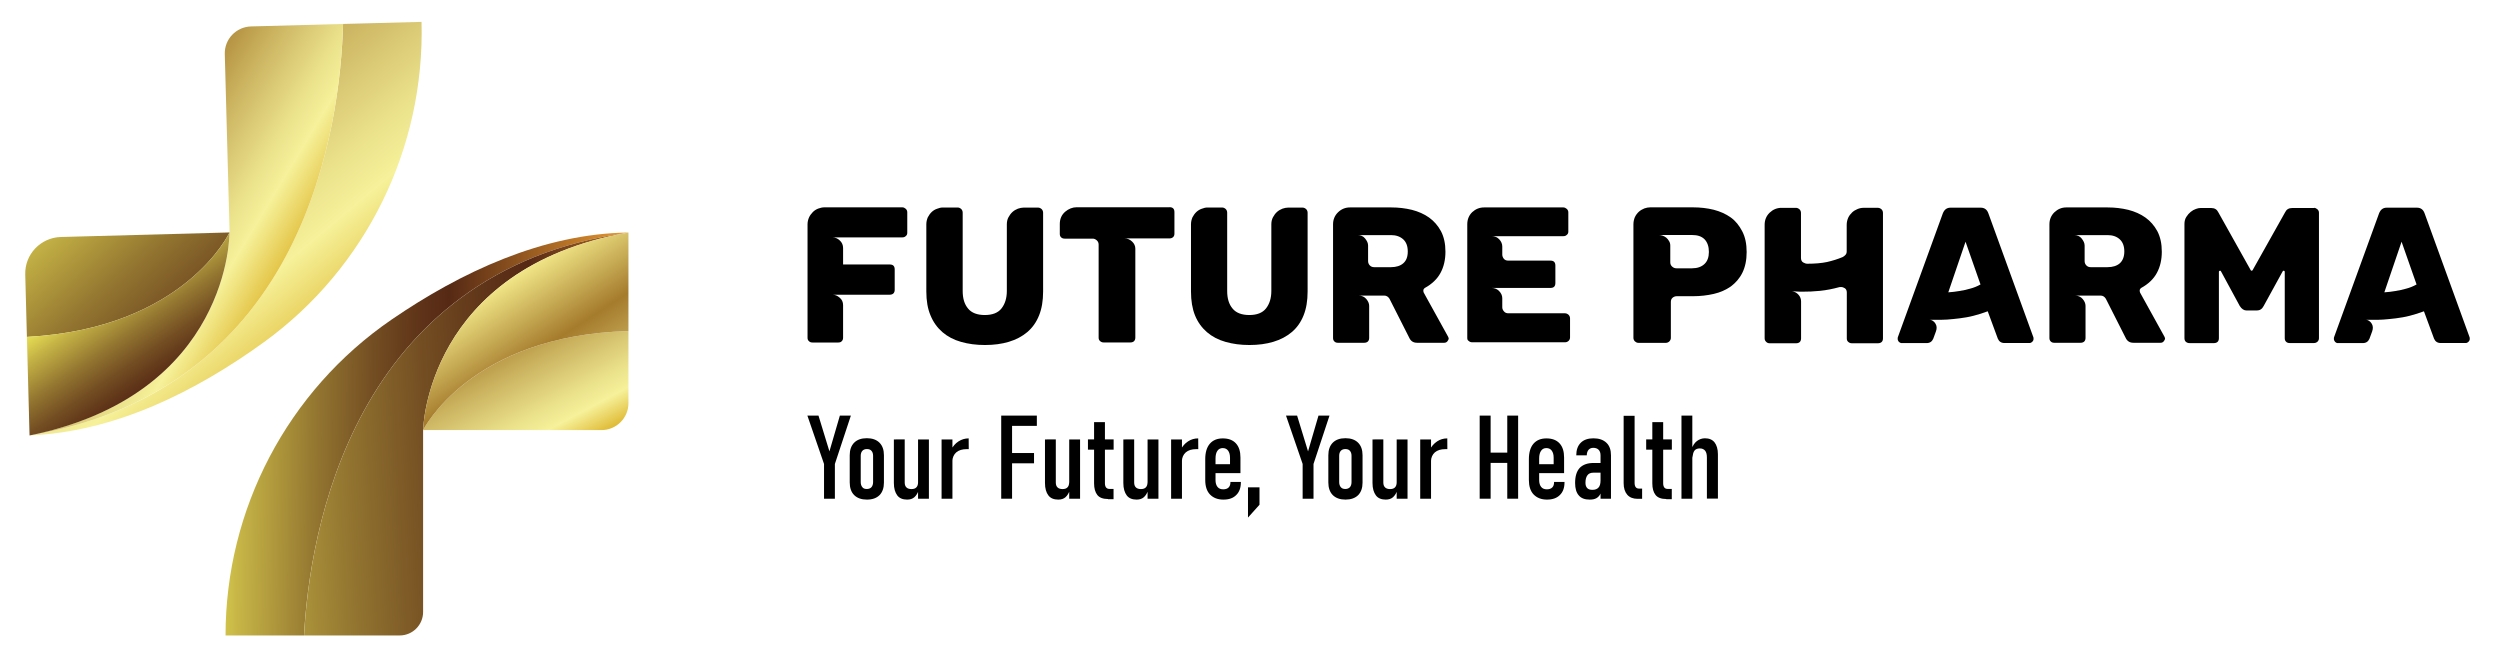 <?xml version="1.0" encoding="utf-8"?>
<!-- Generator: Adobe Illustrator 16.0.0, SVG Export Plug-In . SVG Version: 6.00 Build 0)  -->
<!DOCTYPE svg PUBLIC "-//W3C//DTD SVG 1.1//EN" "http://www.w3.org/Graphics/SVG/1.1/DTD/svg11.dtd">
<svg version="1.1" id="Layer_1" xmlns="http://www.w3.org/2000/svg" xmlns:xlink="http://www.w3.org/1999/xlink" x="0px" y="0px"
	 width="250px" height="65.167px" viewBox="-30.5 0 250 65.167" enable-background="new -30.5 0 250 65.167" xml:space="preserve">
<g>
	
		<linearGradient id="SVGID_1_" gradientUnits="userSpaceOnUse" x1="58.469" y1="-132.25" x2="14.872" y2="-80.384" gradientTransform="matrix(1 0 0 -1 -56 -97)">
		<stop  offset="0" style="stop-color:#DEB72E"/>
		<stop  offset="0.142" style="stop-color:#F6F19A"/>
		<stop  offset="0.214" style="stop-color:#EAE08A"/>
		<stop  offset="0.357" style="stop-color:#CBB360"/>
		<stop  offset="0.514" style="stop-color:#A57B2C"/>
		<stop  offset="0.708" style="stop-color:#E6D77A"/>
		<stop  offset="0.765" style="stop-color:#F9F292"/>
		<stop  offset="0.88" style="stop-color:#EBC638"/>
		<stop  offset="0.973" style="stop-color:#BF722A"/>
	</linearGradient>
	<path fill="url(#SVGID_1_)" d="M-27.537,43.539c8.541-0.33,16.675-4.432,23.435-9.327C6.119,26.799,11.992,14.804,11.653,2.188
		L3.809,2.395C3.527,12.418,0.155,38.942-27.537,43.539z"/>
	
		<linearGradient id="SVGID_2_" gradientUnits="userSpaceOnUse" x1="53.825" y1="-125.804" x2="20.122" y2="-105.492" gradientTransform="matrix(1 0 0 -1 -56 -97)">
		<stop  offset="0" style="stop-color:#DEB72E"/>
		<stop  offset="0.142" style="stop-color:#F6F19A"/>
		<stop  offset="0.214" style="stop-color:#EAE08A"/>
		<stop  offset="0.357" style="stop-color:#CBB360"/>
		<stop  offset="0.514" style="stop-color:#A57B2C"/>
		<stop  offset="0.708" style="stop-color:#E6D77A"/>
		<stop  offset="0.765" style="stop-color:#F9F292"/>
		<stop  offset="0.88" style="stop-color:#EBC638"/>
		<stop  offset="0.973" style="stop-color:#BF722A"/>
	</linearGradient>
	<path fill="url(#SVGID_2_)" d="M3.809,2.395l-9.204,0.249C-6.886,2.685-8.063,3.919-8.021,5.41l0.481,17.826
		c0,0,0.149,16.193-19.997,20.295C0.155,38.942,3.527,12.418,3.809,2.395z"/>
	
		<linearGradient id="SVGID_3_" gradientUnits="userSpaceOnUse" x1="13.156" y1="-97.685" x2="66.834" y2="-156.941" gradientTransform="matrix(1 0 0 -1 -56 -97)">
		<stop  offset="0.067" style="stop-color:#F27035"/>
		<stop  offset="0.1" style="stop-color:#F27D39"/>
		<stop  offset="0.161" style="stop-color:#F29F43"/>
		<stop  offset="0.242" style="stop-color:#F1D553"/>
		<stop  offset="0.273" style="stop-color:#F1EB59"/>
		<stop  offset="0.356" style="stop-color:#C4B245"/>
		<stop  offset="0.452" style="stop-color:#957831"/>
		<stop  offset="0.534" style="stop-color:#734D22"/>
		<stop  offset="0.598" style="stop-color:#5E3318"/>
		<stop  offset="0.636" style="stop-color:#562915"/>
		<stop  offset="0.794" style="stop-color:#F9A531"/>
		<stop  offset="0.879" style="stop-color:#A74E25"/>
		<stop  offset="0.964" style="stop-color:#3A1C11"/>
		<stop  offset="1" style="stop-color:#A14C24"/>
	</linearGradient>
	<path fill="url(#SVGID_3_)" d="M-7.548,23.245L-24.422,23.7c-2.013,0.058-3.612,1.731-3.554,3.752l0.166,6.238
		C-12.021,32.861-7.548,23.245-7.548,23.245z"/>
	
		<linearGradient id="SVGID_4_" gradientUnits="userSpaceOnUse" x1="29.739" y1="-117.713" x2="48.813" y2="-145.476" gradientTransform="matrix(1 0 0 -1 -56 -97)">
		<stop  offset="0" style="stop-color:#F27035"/>
		<stop  offset="0.044" style="stop-color:#F27D39"/>
		<stop  offset="0.124" style="stop-color:#F29F43"/>
		<stop  offset="0.232" style="stop-color:#F1D553"/>
		<stop  offset="0.273" style="stop-color:#F1EB59"/>
		<stop  offset="0.356" style="stop-color:#C4B245"/>
		<stop  offset="0.452" style="stop-color:#957831"/>
		<stop  offset="0.534" style="stop-color:#734D22"/>
		<stop  offset="0.598" style="stop-color:#5E3318"/>
		<stop  offset="0.636" style="stop-color:#562915"/>
		<stop  offset="0.794" style="stop-color:#F9A531"/>
		<stop  offset="0.879" style="stop-color:#A74E25"/>
		<stop  offset="0.964" style="stop-color:#3A1C11"/>
	</linearGradient>
	<path fill="url(#SVGID_4_)" d="M-7.549,23.245c0,0-4.472,9.617-20.261,10.446l0.265,9.856C-7.399,39.438-7.549,23.245-7.549,23.245
		z"/>
	
		<linearGradient id="SVGID_5_" gradientUnits="userSpaceOnUse" x1="24.025" y1="-139.921" x2="96.677" y2="-140.707" gradientTransform="matrix(1 0 0 -1 -56 -97)">
		<stop  offset="0" style="stop-color:#F27035"/>
		<stop  offset="0.044" style="stop-color:#F27D39"/>
		<stop  offset="0.124" style="stop-color:#F29F43"/>
		<stop  offset="0.232" style="stop-color:#F1D553"/>
		<stop  offset="0.273" style="stop-color:#F1EB59"/>
		<stop  offset="0.356" style="stop-color:#C4B245"/>
		<stop  offset="0.452" style="stop-color:#957831"/>
		<stop  offset="0.534" style="stop-color:#734D22"/>
		<stop  offset="0.598" style="stop-color:#5E3318"/>
		<stop  offset="0.636" style="stop-color:#562915"/>
		<stop  offset="0.91" style="stop-color:#F9A531"/>
		<stop  offset="0.932" style="stop-color:#A74E25"/>
		<stop  offset="0.964" style="stop-color:#3A1C11"/>
		<stop  offset="1" style="stop-color:#A14C24"/>
	</linearGradient>
	<path fill="url(#SVGID_5_)" d="M32.345,23.253c-8.549,0.1-16.783,3.976-23.675,8.698C-1.742,39.082-7.946,50.92-7.946,63.546h7.844
		C0.445,53.528,4.528,27.113,32.345,23.253z"/>
	
		<linearGradient id="SVGID_6_" gradientUnits="userSpaceOnUse" x1="10.706" y1="-144.019" x2="118.536" y2="-138.125" gradientTransform="matrix(1 0 0 -1 -56 -97)">
		<stop  offset="0" style="stop-color:#F27035"/>
		<stop  offset="0.044" style="stop-color:#F27D39"/>
		<stop  offset="0.124" style="stop-color:#F29F43"/>
		<stop  offset="0.232" style="stop-color:#F1D553"/>
		<stop  offset="0.273" style="stop-color:#F1EB59"/>
		<stop  offset="0.356" style="stop-color:#C4B245"/>
		<stop  offset="0.452" style="stop-color:#957831"/>
		<stop  offset="0.534" style="stop-color:#734D22"/>
		<stop  offset="0.598" style="stop-color:#5E3318"/>
		<stop  offset="0.636" style="stop-color:#562915"/>
		<stop  offset="0.794" style="stop-color:#F9A531"/>
		<stop  offset="0.879" style="stop-color:#A74E25"/>
		<stop  offset="0.964" style="stop-color:#3A1C11"/>
		<stop  offset="1" style="stop-color:#A14C24"/>
	</linearGradient>
	<path fill="url(#SVGID_6_)" d="M-0.094,63.546h9.56c1.292,0,2.344-1.053,2.344-2.345V43.009c0,0,0.291-16.193,20.536-19.755
		C4.528,27.113,0.445,53.528-0.094,63.546z"/>
	
		<linearGradient id="SVGID_7_" gradientUnits="userSpaceOnUse" x1="82.685" y1="-143.66" x2="68.29" y2="-116.79" gradientTransform="matrix(1 0 0 -1 -56 -97)">
		<stop  offset="0.043" style="stop-color:#DEB72E"/>
		<stop  offset="0.142" style="stop-color:#F6F19A"/>
		<stop  offset="0.214" style="stop-color:#EAE08A"/>
		<stop  offset="0.357" style="stop-color:#CBB360"/>
		<stop  offset="0.514" style="stop-color:#A57B2C"/>
		<stop  offset="0.708" style="stop-color:#E6D77A"/>
		<stop  offset="0.765" style="stop-color:#F9F292"/>
		<stop  offset="0.88" style="stop-color:#EBC638"/>
		<stop  offset="0.973" style="stop-color:#BF722A"/>
	</linearGradient>
	<path fill="url(#SVGID_7_)" d="M11.81,43.009h17.834c1.491,0,2.701-1.208,2.701-2.7V33.11C16.54,33.517,11.81,43.009,11.81,43.009z
		"/>
	
		<linearGradient id="SVGID_8_" gradientUnits="userSpaceOnUse" x1="88.774" y1="-146.629" x2="70.449" y2="-118.362" gradientTransform="matrix(1 0 0 -1 -56 -97)">
		<stop  offset="0" style="stop-color:#DEB72E"/>
		<stop  offset="0.142" style="stop-color:#F6F19A"/>
		<stop  offset="0.214" style="stop-color:#EAE08A"/>
		<stop  offset="0.357" style="stop-color:#CBB360"/>
		<stop  offset="0.514" style="stop-color:#A57B2C"/>
		<stop  offset="0.708" style="stop-color:#E6D77A"/>
		<stop  offset="0.765" style="stop-color:#F9F292"/>
		<stop  offset="0.88" style="stop-color:#EBC638"/>
		<stop  offset="0.973" style="stop-color:#BF722A"/>
	</linearGradient>
	<path fill="url(#SVGID_8_)" d="M11.81,43.009c0,0,4.73-9.492,20.535-9.898v-9.857C12.1,26.815,11.81,43.009,11.81,43.009z"/>
	<path d="M50.254,33.772V22.424c0-0.24,0.058-0.472,0.149-0.679c0.092-0.208,0.232-0.381,0.381-0.539
		c0.148-0.149,0.34-0.273,0.538-0.348c0.199-0.075,0.423-0.125,0.622-0.125h7.786c0.133,0,0.241,0.058,0.349,0.149
		c0.107,0.108,0.149,0.215,0.149,0.348v2.054c0,0.149-0.058,0.257-0.149,0.323c-0.091,0.091-0.199,0.132-0.349,0.132H52.74
		c0.282,0,0.538,0.108,0.746,0.315c0.215,0.198,0.323,0.456,0.323,0.746v1.648h4.664c0.34,0,0.497,0.165,0.497,0.497v2.037
		c0,0.149-0.042,0.273-0.133,0.365c-0.091,0.082-0.215,0.124-0.364,0.124H52.74c0.256,0,0.497,0.091,0.729,0.299
		c0.232,0.19,0.34,0.446,0.34,0.745v3.255c0,0.15-0.041,0.257-0.132,0.348c-0.083,0.092-0.19,0.132-0.349,0.132h-2.584
		c-0.149,0-0.256-0.04-0.348-0.132C50.288,34.029,50.254,33.914,50.254,33.772z"/>
	<path d="M62.133,29.15v-6.718c0-0.256,0.058-0.488,0.149-0.704c0.107-0.199,0.232-0.381,0.389-0.53
		c0.158-0.149,0.34-0.257,0.538-0.323c0.199-0.083,0.39-0.125,0.597-0.125h1.45c0.149,0,0.257,0.058,0.364,0.149
		c0.091,0.091,0.149,0.215,0.149,0.365v7.836c0,0.746,0.175,1.326,0.539,1.757c0.348,0.43,0.919,0.646,1.673,0.646
		s1.326-0.216,1.673-0.663c0.348-0.447,0.53-1.026,0.53-1.739v-6.668c0-0.272,0.058-0.513,0.166-0.712
		c0.108-0.199,0.241-0.381,0.406-0.53s0.339-0.24,0.538-0.323c0.199-0.067,0.39-0.108,0.572-0.108h1.433
		c0.149,0,0.256,0.058,0.364,0.149c0.091,0.091,0.149,0.216,0.149,0.365v7.877c0,0.919-0.132,1.715-0.406,2.394
		c-0.273,0.68-0.663,1.227-1.176,1.665c-0.514,0.432-1.119,0.754-1.839,0.97c-0.712,0.216-1.516,0.322-2.394,0.322
		s-1.673-0.106-2.394-0.314c-0.712-0.198-1.342-0.53-1.855-0.97c-0.514-0.446-0.919-1.001-1.193-1.673
		C62.266,30.874,62.133,30.069,62.133,29.15z"/>
	<path d="M86.446,20.718c0.34,0,0.497,0.166,0.497,0.497v2.146c0,0.149-0.042,0.274-0.132,0.348
		c-0.091,0.091-0.216,0.132-0.365,0.132h-4.49c0.282,0,0.539,0.108,0.754,0.315c0.215,0.199,0.323,0.448,0.323,0.704v8.896
		c0,0.148-0.042,0.273-0.132,0.364c-0.091,0.084-0.216,0.125-0.365,0.125H79.86c-0.133,0-0.24-0.041-0.348-0.132
		c-0.108-0.092-0.149-0.199-0.149-0.348v-9.304c0-0.174-0.066-0.323-0.19-0.431c-0.124-0.108-0.257-0.166-0.39-0.166h-2.808
		c-0.149,0-0.282-0.042-0.364-0.133c-0.091-0.083-0.132-0.19-0.132-0.348v-0.986c0-0.497,0.174-0.903,0.53-1.218
		c0.348-0.298,0.746-0.456,1.16-0.456h9.278V20.718z"/>
	<path d="M88.599,29.15v-6.718c0-0.256,0.058-0.488,0.149-0.704c0.108-0.199,0.232-0.381,0.39-0.53
		c0.166-0.149,0.339-0.257,0.538-0.323c0.199-0.083,0.39-0.125,0.597-0.125h1.433c0.149,0,0.256,0.058,0.364,0.149
		c0.091,0.091,0.149,0.215,0.149,0.365v7.836c0,0.746,0.174,1.326,0.539,1.757c0.348,0.43,0.919,0.646,1.673,0.646
		c0.754,0,1.325-0.216,1.673-0.663c0.349-0.447,0.531-1.026,0.531-1.739v-6.668c0-0.272,0.057-0.513,0.166-0.712
		c0.106-0.199,0.238-0.381,0.404-0.53c0.167-0.149,0.341-0.24,0.54-0.323c0.197-0.067,0.388-0.108,0.57-0.108h1.435
		c0.148,0,0.256,0.058,0.362,0.149c0.092,0.091,0.15,0.216,0.15,0.365v7.877c0,0.919-0.132,1.715-0.406,2.394
		c-0.272,0.68-0.662,1.227-1.177,1.665c-0.514,0.432-1.117,0.754-1.839,0.97c-0.713,0.216-1.516,0.322-2.394,0.322
		s-1.673-0.106-2.394-0.314c-0.712-0.198-1.342-0.53-1.855-0.97c-0.514-0.446-0.92-1.001-1.193-1.673
		C88.732,30.874,88.599,30.069,88.599,29.15z"/>
	<path d="M114.222,34.153c-0.084,0.084-0.176,0.124-0.3,0.124h-2.718c-0.381,0-0.636-0.172-0.793-0.528l-1.964-3.877
		c-0.124-0.199-0.299-0.315-0.53-0.315h-2.568c0.34,0,0.597,0.125,0.787,0.349c0.19,0.231,0.281,0.455,0.281,0.679v3.206
		c0,0.149-0.04,0.272-0.132,0.363c-0.092,0.084-0.216,0.124-0.365,0.124h-2.635c-0.147,0-0.256-0.04-0.347-0.132
		c-0.093-0.091-0.133-0.197-0.133-0.348V22.433c0-0.472,0.165-0.878,0.497-1.201c0.331-0.323,0.729-0.489,1.193-0.489h4.125
		c0.73,0,1.416,0.083,2.07,0.241c0.646,0.166,1.227,0.422,1.716,0.77c0.488,0.348,0.893,0.812,1.192,1.367
		c0.297,0.572,0.446,1.243,0.446,2.055c0,0.795-0.164,1.516-0.496,2.12c-0.323,0.604-0.854,1.109-1.565,1.499
		c-0.108,0.083-0.149,0.166-0.149,0.257s0.016,0.166,0.041,0.216l2.436,4.406c0.042,0.084,0.059,0.149,0.059,0.216
		C114.344,33.963,114.304,34.063,114.222,34.153z M110.277,25.15c0-0.53-0.149-0.937-0.455-1.218
		c-0.315-0.282-0.712-0.422-1.228-0.422h-3.338c0.315,0,0.571,0.108,0.754,0.34c0.19,0.232,0.299,0.456,0.299,0.705v1.557
		c0,0.165,0.06,0.314,0.174,0.431c0.124,0.124,0.258,0.174,0.432,0.174h1.689c0.513,0,0.936-0.133,1.225-0.39
		C110.128,26.069,110.277,25.681,110.277,25.15z"/>
	<path d="M116.227,33.79V22.433c0-0.489,0.165-0.895,0.495-1.218c0.341-0.314,0.729-0.472,1.192-0.472h7.92
		c0.132,0,0.24,0.058,0.348,0.149c0.108,0.108,0.15,0.215,0.15,0.348v1.922c0,0.149-0.059,0.257-0.15,0.323
		c-0.09,0.091-0.199,0.133-0.348,0.133h-7.174c0.315,0,0.572,0.108,0.771,0.323c0.198,0.216,0.297,0.456,0.297,0.713v0.812
		c0,0.148,0.059,0.281,0.15,0.406c0.107,0.132,0.256,0.19,0.446,0.19h4.217c0.339,0,0.496,0.166,0.496,0.497v1.739
		c0,0.34-0.165,0.497-0.496,0.497h-5.882c0.299,0,0.556,0.108,0.754,0.314c0.199,0.199,0.314,0.447,0.314,0.705v0.919
		c0,0.149,0.059,0.282,0.167,0.405c0.107,0.133,0.256,0.191,0.43,0.191h5.665c0.149,0,0.259,0.058,0.365,0.149
		c0.092,0.09,0.15,0.215,0.15,0.363v1.906c0,0.148-0.059,0.257-0.15,0.346c-0.106,0.092-0.216,0.135-0.348,0.135h-9.286
		c-0.15,0-0.255-0.043-0.348-0.135C116.268,34.047,116.227,33.939,116.227,33.79z"/>
	<path d="M144.165,25.207c0,0.813-0.147,1.5-0.429,2.071c-0.283,0.571-0.681,1.011-1.152,1.367
		c-0.489,0.339-1.054,0.597-1.706,0.745c-0.647,0.149-1.343,0.231-2.08,0.231h-1.632c-0.148,0-0.298,0.059-0.404,0.15
		c-0.125,0.107-0.176,0.239-0.176,0.43v3.596c0,0.132-0.058,0.239-0.149,0.341c-0.09,0.088-0.216,0.146-0.338,0.146h-2.769
		c-0.132,0-0.238-0.059-0.339-0.146c-0.09-0.092-0.149-0.216-0.149-0.341V22.432c0-0.272,0.06-0.513,0.149-0.728
		c0.108-0.216,0.24-0.39,0.405-0.539c0.167-0.149,0.349-0.24,0.54-0.323c0.189-0.066,0.389-0.108,0.579-0.108h4.273
		c0.746,0,1.435,0.083,2.079,0.24c0.647,0.167,1.218,0.423,1.708,0.771c0.488,0.348,0.861,0.828,1.152,1.392
		C144.025,23.708,144.165,24.396,144.165,25.207z M140.389,25.191c0-0.539-0.148-0.961-0.432-1.26
		c-0.297-0.298-0.703-0.431-1.259-0.431h-3.29c0.109,0,0.216,0.025,0.35,0.066c0.133,0.042,0.239,0.108,0.365,0.199
		c0.108,0.091,0.199,0.199,0.28,0.34c0.084,0.132,0.125,0.281,0.125,0.456v1.674c0,0.174,0.065,0.322,0.191,0.431
		c0.123,0.107,0.255,0.165,0.423,0.165h1.565c0.53,0,0.943-0.148,1.241-0.431C140.24,26.127,140.389,25.721,140.389,25.191z"/>
	<path d="M145.964,33.831V22.474c0-0.472,0.165-0.877,0.495-1.201c0.342-0.323,0.729-0.489,1.194-0.489h1.433
		c0.149,0,0.258,0.059,0.365,0.149c0.092,0.091,0.147,0.215,0.147,0.365v4.497c0,0.216,0.084,0.382,0.233,0.456
		c0.149,0.083,0.282,0.124,0.363,0.124c0.797,0,1.476-0.058,2.014-0.174c0.539-0.124,1.052-0.281,1.566-0.497
		c0.107-0.058,0.191-0.124,0.273-0.215c0.083-0.091,0.123-0.199,0.123-0.349v-2.659c0-0.256,0.059-0.489,0.15-0.704
		c0.091-0.199,0.23-0.381,0.39-0.531c0.157-0.149,0.338-0.257,0.538-0.339c0.199-0.083,0.404-0.125,0.604-0.125h1.433
		c0.149,0,0.259,0.059,0.365,0.149c0.092,0.091,0.148,0.215,0.148,0.365v12.541c0,0.149-0.039,0.274-0.133,0.365
		c-0.09,0.081-0.213,0.124-0.363,0.124h-2.627c-0.132,0-0.239-0.043-0.348-0.134c-0.106-0.092-0.146-0.198-0.146-0.348V29.25
		c0-0.191-0.067-0.34-0.192-0.423s-0.257-0.124-0.389-0.124c-0.092,0-0.149,0-0.19,0.017c-0.638,0.174-1.27,0.298-1.905,0.364
		c-0.639,0.066-1.201,0.083-1.707,0.083c-0.256,0-0.472,0-0.663-0.017c-0.173,0-0.322-0.017-0.431-0.024
		c0.258,0.041,0.473,0.148,0.646,0.348c0.174,0.19,0.257,0.422,0.257,0.663v3.702c0,0.149-0.041,0.274-0.132,0.365
		c-0.091,0.081-0.216,0.124-0.365,0.124h-2.635c-0.149,0-0.256-0.043-0.348-0.134C146.013,34.088,145.964,33.979,145.964,33.831z"/>
	<path d="M159.391,34.194c-0.082-0.106-0.122-0.198-0.122-0.297c0-0.092,0-0.15,0.015-0.174l4.498-12.385
		c0.149-0.381,0.406-0.571,0.771-0.571h3.015c0.381,0,0.638,0.19,0.771,0.571l4.497,12.385c0.017,0.023,0.017,0.082,0.017,0.174
		c0,0.106-0.04,0.197-0.123,0.281c-0.082,0.081-0.174,0.124-0.283,0.124h-2.5c-0.324,0-0.54-0.149-0.663-0.431l-1.012-2.742
		c-0.455,0.174-0.934,0.323-1.416,0.447c-0.472,0.125-0.944,0.199-1.391,0.257c-0.447,0.059-0.862,0.092-1.259,0.125
		c-0.391,0.024-0.729,0.024-1.012,0.024c-0.174,0-0.339,0-0.455,0c-0.133,0-0.232,0-0.299-0.017c0.24,0.025,0.447,0.149,0.597,0.382
		c0.148,0.231,0.166,0.487,0.059,0.787l-0.274,0.745c-0.123,0.28-0.339,0.43-0.664,0.43h-2.5
		C159.599,34.318,159.507,34.277,159.391,34.194z M164.329,29.233c0.363-0.024,0.744-0.066,1.117-0.133
		c0.34-0.058,0.688-0.124,1.053-0.231c0.363-0.091,0.712-0.232,1.051-0.423l-1.497-4.274L164.329,29.233z"/>
	<path d="M185.856,34.153c-0.081,0.084-0.174,0.124-0.297,0.124h-2.718c-0.381,0-0.638-0.172-0.795-0.528l-1.964-3.877
		c-0.122-0.199-0.298-0.315-0.529-0.315h-2.567c0.339,0,0.597,0.125,0.787,0.349c0.189,0.224,0.28,0.455,0.28,0.679v3.206
		c0,0.149-0.042,0.272-0.132,0.363c-0.092,0.084-0.215,0.124-0.364,0.124h-2.635c-0.149,0-0.257-0.04-0.348-0.132
		c-0.092-0.091-0.132-0.197-0.132-0.348V22.433c0-0.472,0.165-0.878,0.495-1.201c0.341-0.323,0.729-0.489,1.193-0.489h4.126
		c0.729,0,1.416,0.083,2.071,0.241c0.646,0.166,1.226,0.422,1.714,0.77c0.488,0.348,0.895,0.812,1.193,1.367
		c0.298,0.572,0.446,1.243,0.446,2.055c0,0.795-0.165,1.516-0.496,2.12c-0.323,0.604-0.854,1.109-1.566,1.499
		c-0.107,0.083-0.149,0.166-0.149,0.257s0.018,0.166,0.042,0.216l2.436,4.406c0.042,0.084,0.058,0.149,0.058,0.216
		C185.98,33.963,185.94,34.063,185.856,34.153z M181.932,25.15c0-0.53-0.15-0.937-0.456-1.218c-0.307-0.282-0.713-0.422-1.226-0.422
		h-3.339c0.314,0,0.57,0.108,0.754,0.34c0.182,0.232,0.298,0.456,0.298,0.705v1.557c0,0.165,0.059,0.314,0.174,0.431
		c0.125,0.124,0.258,0.174,0.432,0.174h1.689c0.513,0,0.936-0.133,1.226-0.39C181.766,26.069,181.932,25.681,181.932,25.15z"/>
	<path d="M200.9,20.784c0.134,0,0.24,0.059,0.347,0.149c0.109,0.108,0.149,0.215,0.149,0.348v12.542
		c0,0.148-0.059,0.258-0.149,0.349c-0.106,0.089-0.213,0.132-0.347,0.132h-2.444c-0.148,0-0.257-0.043-0.349-0.132
		c-0.09-0.091-0.132-0.2-0.132-0.349v-6.627c0-0.083-0.041-0.124-0.123-0.124c-0.024,0-0.059,0.017-0.083,0.058l-1.905,3.472
		c-0.15,0.297-0.381,0.447-0.681,0.447h-1.025c-0.258,0-0.49-0.15-0.68-0.447l-1.881-3.472c-0.017-0.041-0.041-0.058-0.083-0.058
		c-0.082,0-0.125,0.041-0.125,0.124v6.627c0,0.148-0.04,0.272-0.132,0.364c-0.092,0.084-0.215,0.124-0.363,0.124h-2.437
		c-0.149,0-0.257-0.04-0.365-0.124c-0.091-0.084-0.147-0.198-0.147-0.364V22.391c0-0.273,0.066-0.514,0.19-0.704
		c0.124-0.199,0.274-0.364,0.432-0.497c0.165-0.132,0.337-0.232,0.529-0.298c0.174-0.066,0.322-0.091,0.447-0.091h1.084
		c0.34,0,0.572,0.149,0.706,0.431l3.246,5.799c0.025,0.024,0.058,0.041,0.082,0.041c0.042,0,0.066-0.017,0.093-0.041l3.255-5.799
		c0.133-0.282,0.364-0.431,0.704-0.431h2.187V20.784z"/>
	<path d="M203.012,34.194c-0.082-0.106-0.123-0.198-0.123-0.297c0-0.092,0-0.15,0.016-0.174l4.5-12.385
		c0.148-0.381,0.404-0.571,0.769-0.571h3.016c0.381,0,0.638,0.19,0.771,0.571l4.497,12.385c0.017,0.023,0.017,0.082,0.017,0.174
		c0,0.106-0.042,0.197-0.126,0.281c-0.081,0.081-0.172,0.124-0.279,0.124h-2.502c-0.323,0-0.539-0.149-0.662-0.431l-1.012-2.742
		c-0.456,0.174-0.936,0.323-1.416,0.447c-0.474,0.125-0.945,0.199-1.393,0.257c-0.446,0.059-0.86,0.092-1.259,0.125
		c-0.397,0.033-0.729,0.024-1.01,0.024c-0.175,0-0.34,0-0.456,0c-0.133,0-0.231,0-0.298-0.017c0.24,0.025,0.446,0.149,0.597,0.382
		c0.149,0.231,0.165,0.487,0.059,0.787l-0.274,0.745c-0.125,0.28-0.34,0.43-0.663,0.43h-2.502
		C203.204,34.318,203.104,34.277,203.012,34.194z M207.934,29.233c0.364-0.024,0.744-0.066,1.117-0.133
		c0.341-0.058,0.688-0.124,1.053-0.231c0.364-0.091,0.712-0.232,1.052-0.423l-1.499-4.274L207.934,29.233z"/>
	<path d="M54.587,41.56l-1.599,4.837v3.473h-1.085v-3.473l-1.665-4.837h1.11l1.094,3.578l1.044-3.578H54.587z"/>
	<path d="M56.186,49.96c-0.538,0-0.96-0.149-1.267-0.449c-0.298-0.297-0.447-0.729-0.447-1.267v-2.718
		c0-0.538,0.149-0.96,0.447-1.259c0.298-0.297,0.713-0.447,1.267-0.447c0.539,0,0.961,0.15,1.26,0.447
		c0.298,0.299,0.447,0.713,0.447,1.259v2.735c0,0.538-0.149,0.96-0.447,1.26C57.147,49.811,56.741,49.96,56.186,49.96z
		 M56.186,48.899c0.191,0,0.349-0.059,0.457-0.176c0.107-0.124,0.166-0.297,0.166-0.513v-2.634c0-0.216-0.059-0.381-0.166-0.498
		c-0.108-0.124-0.257-0.172-0.457-0.172c-0.19,0-0.339,0.058-0.446,0.172c-0.108,0.117-0.167,0.282-0.167,0.498v2.634
		c0,0.216,0.059,0.389,0.167,0.513C55.83,48.849,55.979,48.899,56.186,48.899z"/>
	<path d="M59.971,43.938v4.317c0,0.213,0.058,0.38,0.174,0.487c0.108,0.108,0.282,0.165,0.498,0.165
		c0.231,0,0.389-0.057,0.497-0.173c0.108-0.109,0.166-0.282,0.166-0.498l0.083,0.729c-0.108,0.341-0.257,0.582-0.448,0.754
		c-0.191,0.168-0.431,0.241-0.729,0.241c-0.431,0-0.77-0.132-0.986-0.421c-0.215-0.292-0.339-0.688-0.339-1.244v-4.35L59.971,43.938
		z M61.305,49.876v-5.931h1.085v5.931H61.305z"/>
	<path d="M63.658,49.876v-5.931h1.085v5.931H63.658z M66.375,44.914c-0.025,0-0.058,0-0.083,0c-0.025,0-0.066,0-0.125,0
		c-0.447,0-0.787,0.107-1.043,0.323c-0.241,0.215-0.381,0.515-0.39,0.896l-0.125-1.16c0.191-0.348,0.431-0.64,0.746-0.837
		c0.315-0.198,0.638-0.297,1.011-0.297L66.375,44.914z"/>
	<path d="M69.622,49.876V41.56h1.085v8.31h-1.085V49.876z M70.186,42.587V41.56h2.999v1.027H70.186z M70.186,46.331v-1.028h2.717
		v1.028H70.186z"/>
	<path d="M75.081,43.938v4.317c0,0.213,0.058,0.38,0.174,0.487c0.108,0.108,0.282,0.165,0.498,0.165
		c0.231,0,0.389-0.057,0.497-0.173c0.108-0.109,0.166-0.282,0.166-0.498l0.083,0.729c-0.107,0.341-0.257,0.582-0.447,0.754
		c-0.191,0.168-0.431,0.241-0.729,0.241c-0.431,0-0.77-0.132-0.986-0.421c-0.215-0.282-0.339-0.688-0.339-1.244v-4.35L75.081,43.938
		z M76.422,49.876v-5.931h1.085v5.931H76.422z"/>
	<path d="M78.295,44.965v-1.027h2.568v1.027H78.295z M80.299,49.901c-0.489,0-0.853-0.132-1.068-0.405
		c-0.215-0.274-0.323-0.663-0.323-1.16v-6.122h1.085v6.122c0,0.175,0.042,0.314,0.108,0.406c0.083,0.091,0.174,0.149,0.323,0.149
		h0.431v1.028h-0.555V49.901z"/>
	<path d="M82.917,43.938v4.317c0,0.213,0.059,0.38,0.174,0.487c0.108,0.108,0.282,0.165,0.498,0.165
		c0.231,0,0.389-0.057,0.497-0.173c0.108-0.109,0.166-0.282,0.166-0.498l0.083,0.729c-0.108,0.341-0.257,0.582-0.447,0.754
		c-0.191,0.168-0.431,0.241-0.729,0.241c-0.431,0-0.771-0.132-0.986-0.421c-0.215-0.292-0.339-0.688-0.339-1.244v-4.35
		L82.917,43.938z M84.258,49.876v-5.931h1.086v5.931H84.258z"/>
	<path d="M86.611,49.876v-5.931h1.085v5.931H86.611z M89.328,44.914c-0.025,0-0.058,0-0.083,0s-0.066,0-0.125,0
		c-0.447,0-0.787,0.107-1.043,0.323c-0.241,0.215-0.381,0.515-0.39,0.896l-0.125-1.16c0.191-0.348,0.431-0.64,0.746-0.837
		c0.298-0.198,0.638-0.297,1.011-0.297L89.328,44.914z"/>
	<path d="M91.838,49.96c-0.572,0-1.011-0.175-1.342-0.515c-0.323-0.341-0.472-0.828-0.472-1.449v-2.079
		c0-0.662,0.149-1.178,0.456-1.54c0.314-0.366,0.745-0.538,1.3-0.538c0.572,0,1.003,0.165,1.309,0.494
		c0.315,0.341,0.456,0.813,0.456,1.419v1.563h-2.783v-0.894h1.74v-0.646c0-0.315-0.067-0.538-0.191-0.711
		c-0.125-0.175-0.315-0.257-0.538-0.257c-0.224,0-0.406,0.089-0.531,0.271c-0.124,0.176-0.19,0.432-0.19,0.772v2.162
		c0,0.281,0.066,0.513,0.199,0.678c0.133,0.167,0.323,0.241,0.572,0.241c0.232,0,0.406-0.059,0.53-0.176
		c0.124-0.124,0.19-0.297,0.19-0.513v-0.051h1.044v0.043c0,0.538-0.149,0.96-0.456,1.26C92.824,49.811,92.41,49.96,91.838,49.96z"/>
	<path d="M94.299,51.757v-3.022h1.151v1.738L94.299,51.757z"/>
	<path d="M102.45,41.56l-1.599,4.837v3.473h-1.087v-3.473l-1.664-4.837h1.11l1.094,3.578l1.044-3.578H102.45z"/>
	<path d="M104.049,49.96c-0.54,0-0.962-0.149-1.269-0.449c-0.297-0.297-0.446-0.729-0.446-1.267v-2.718
		c0-0.538,0.149-0.96,0.446-1.259c0.3-0.297,0.713-0.447,1.269-0.447c0.538,0,0.96,0.15,1.259,0.447
		c0.298,0.299,0.447,0.713,0.447,1.259v2.735c0,0.538-0.149,0.96-0.447,1.26C105.009,49.811,104.587,49.96,104.049,49.96z
		 M104.031,48.899c0.19,0,0.348-0.059,0.457-0.176c0.106-0.113,0.165-0.297,0.165-0.513v-2.634c0-0.216-0.059-0.381-0.165-0.498
		c-0.109-0.124-0.258-0.172-0.457-0.172c-0.19,0-0.339,0.058-0.446,0.172c-0.108,0.117-0.166,0.282-0.166,0.498v2.634
		c0,0.216,0.058,0.389,0.166,0.513C103.692,48.849,103.841,48.899,104.031,48.899z"/>
	<path d="M107.833,43.938v4.317c0,0.213,0.059,0.38,0.176,0.487c0.106,0.108,0.281,0.165,0.497,0.165
		c0.231,0,0.389-0.057,0.496-0.173c0.108-0.109,0.166-0.282,0.166-0.498l0.082,0.729c-0.107,0.341-0.256,0.582-0.447,0.754
		c-0.19,0.168-0.429,0.241-0.729,0.241c-0.43,0-0.771-0.132-0.984-0.421c-0.216-0.292-0.34-0.688-0.34-1.244v-4.35L107.833,43.938z
		 M109.168,49.876v-5.931h1.085v5.931H109.168z"/>
	<path d="M111.521,49.876v-5.931h1.083v5.931H111.521z M114.236,44.914c-0.023,0-0.058,0-0.082,0s-0.066,0-0.123,0
		c-0.449,0-0.788,0.107-1.046,0.323c-0.238,0.215-0.381,0.515-0.388,0.896l-0.125-1.16c0.19-0.348,0.432-0.64,0.746-0.837
		c0.297-0.198,0.638-0.297,1.011-0.297L114.236,44.914z"/>
	<path d="M117.468,49.876V41.56h1.094v8.31h-1.094V49.876z M118.196,46.29v-1.027h2.553v1.027H118.196z M120.227,49.876V41.56h1.086
		v8.31h-1.086V49.876z"/>
	<path d="M124.203,49.96c-0.572,0-1.011-0.175-1.342-0.515c-0.323-0.341-0.473-0.828-0.473-1.449v-2.079
		c0-0.662,0.149-1.178,0.454-1.54c0.317-0.366,0.746-0.538,1.303-0.538c0.57,0,1.002,0.165,1.308,0.494
		c0.316,0.341,0.456,0.813,0.456,1.419v1.563h-2.783v-0.894h1.74v-0.646c0-0.315-0.066-0.538-0.19-0.711
		c-0.125-0.175-0.315-0.257-0.538-0.257c-0.233,0-0.406,0.089-0.53,0.271c-0.125,0.176-0.192,0.432-0.192,0.772v2.162
		c0,0.281,0.067,0.513,0.199,0.678c0.133,0.167,0.324,0.241,0.571,0.241c0.233,0,0.407-0.059,0.53-0.176
		c0.125-0.114,0.19-0.297,0.19-0.513v-0.051h1.045v0.043c0,0.538-0.15,0.96-0.456,1.26C125.188,49.811,124.75,49.96,124.203,49.96z"
		/>
	<path d="M128.467,49.96c-0.486,0-0.853-0.132-1.092-0.424c-0.24-0.271-0.364-0.686-0.364-1.241c0-0.662,0.149-1.159,0.455-1.5
		c0.313-0.322,0.771-0.497,1.375-0.497h0.753l0.084,0.97h-0.837c-0.272,0-0.473,0.083-0.597,0.256
		c-0.132,0.176-0.198,0.424-0.198,0.754c0,0.233,0.059,0.406,0.174,0.53c0.115,0.125,0.298,0.176,0.529,0.176
		c0.274,0,0.475-0.084,0.606-0.234c0.132-0.146,0.198-0.38,0.198-0.677l0.124,0.553c0,0.3-0.059,0.541-0.132,0.746
		c-0.092,0.201-0.232,0.348-0.406,0.447C128.957,49.92,128.741,49.96,128.467,49.96z M129.554,49.876v-4.34
		c0-0.241-0.066-0.432-0.19-0.556c-0.124-0.132-0.314-0.198-0.538-0.198c-0.198,0-0.348,0.066-0.472,0.198
		c-0.109,0.135-0.176,0.314-0.176,0.556h-1.051c0-0.538,0.147-0.962,0.447-1.259c0.297-0.299,0.729-0.446,1.267-0.446
		c0.556,0,0.987,0.147,1.302,0.446c0.313,0.297,0.455,0.713,0.455,1.259v4.34H129.554z"/>
	<path d="M132.96,41.56v6.743c0,0.173,0.04,0.314,0.106,0.406c0.065,0.091,0.175,0.149,0.322,0.149h0.324v1.025h-0.456
		c-0.431,0-0.787-0.132-1.027-0.406c-0.239-0.271-0.365-0.662-0.365-1.159v-6.741h1.096V41.56z"/>
	<path d="M134.118,44.965v-1.027h2.567v1.027H134.118z M136.123,49.901c-0.488,0-0.854-0.132-1.068-0.405
		c-0.216-0.274-0.323-0.663-0.323-1.16v-6.122h1.085v6.122c0,0.175,0.042,0.314,0.107,0.406c0.066,0.091,0.175,0.149,0.323,0.149
		h0.431v1.028h-0.555V49.901z"/>
	<path d="M137.647,49.876V41.56h1.085v8.31h-1.085V49.876z M140.19,49.876v-4.124c0-0.314-0.059-0.53-0.175-0.68
		c-0.122-0.15-0.298-0.231-0.537-0.231c-0.24,0-0.432,0.081-0.539,0.231c-0.107,0.149-0.173,0.388-0.173,0.703l-0.124-0.836
		c0.132-0.38,0.322-0.662,0.553-0.837c0.233-0.173,0.499-0.274,0.797-0.274c0.422,0,0.745,0.135,0.961,0.406
		c0.214,0.274,0.339,0.68,0.339,1.193v4.434h-1.102V49.876z"/>
</g>
</svg>
